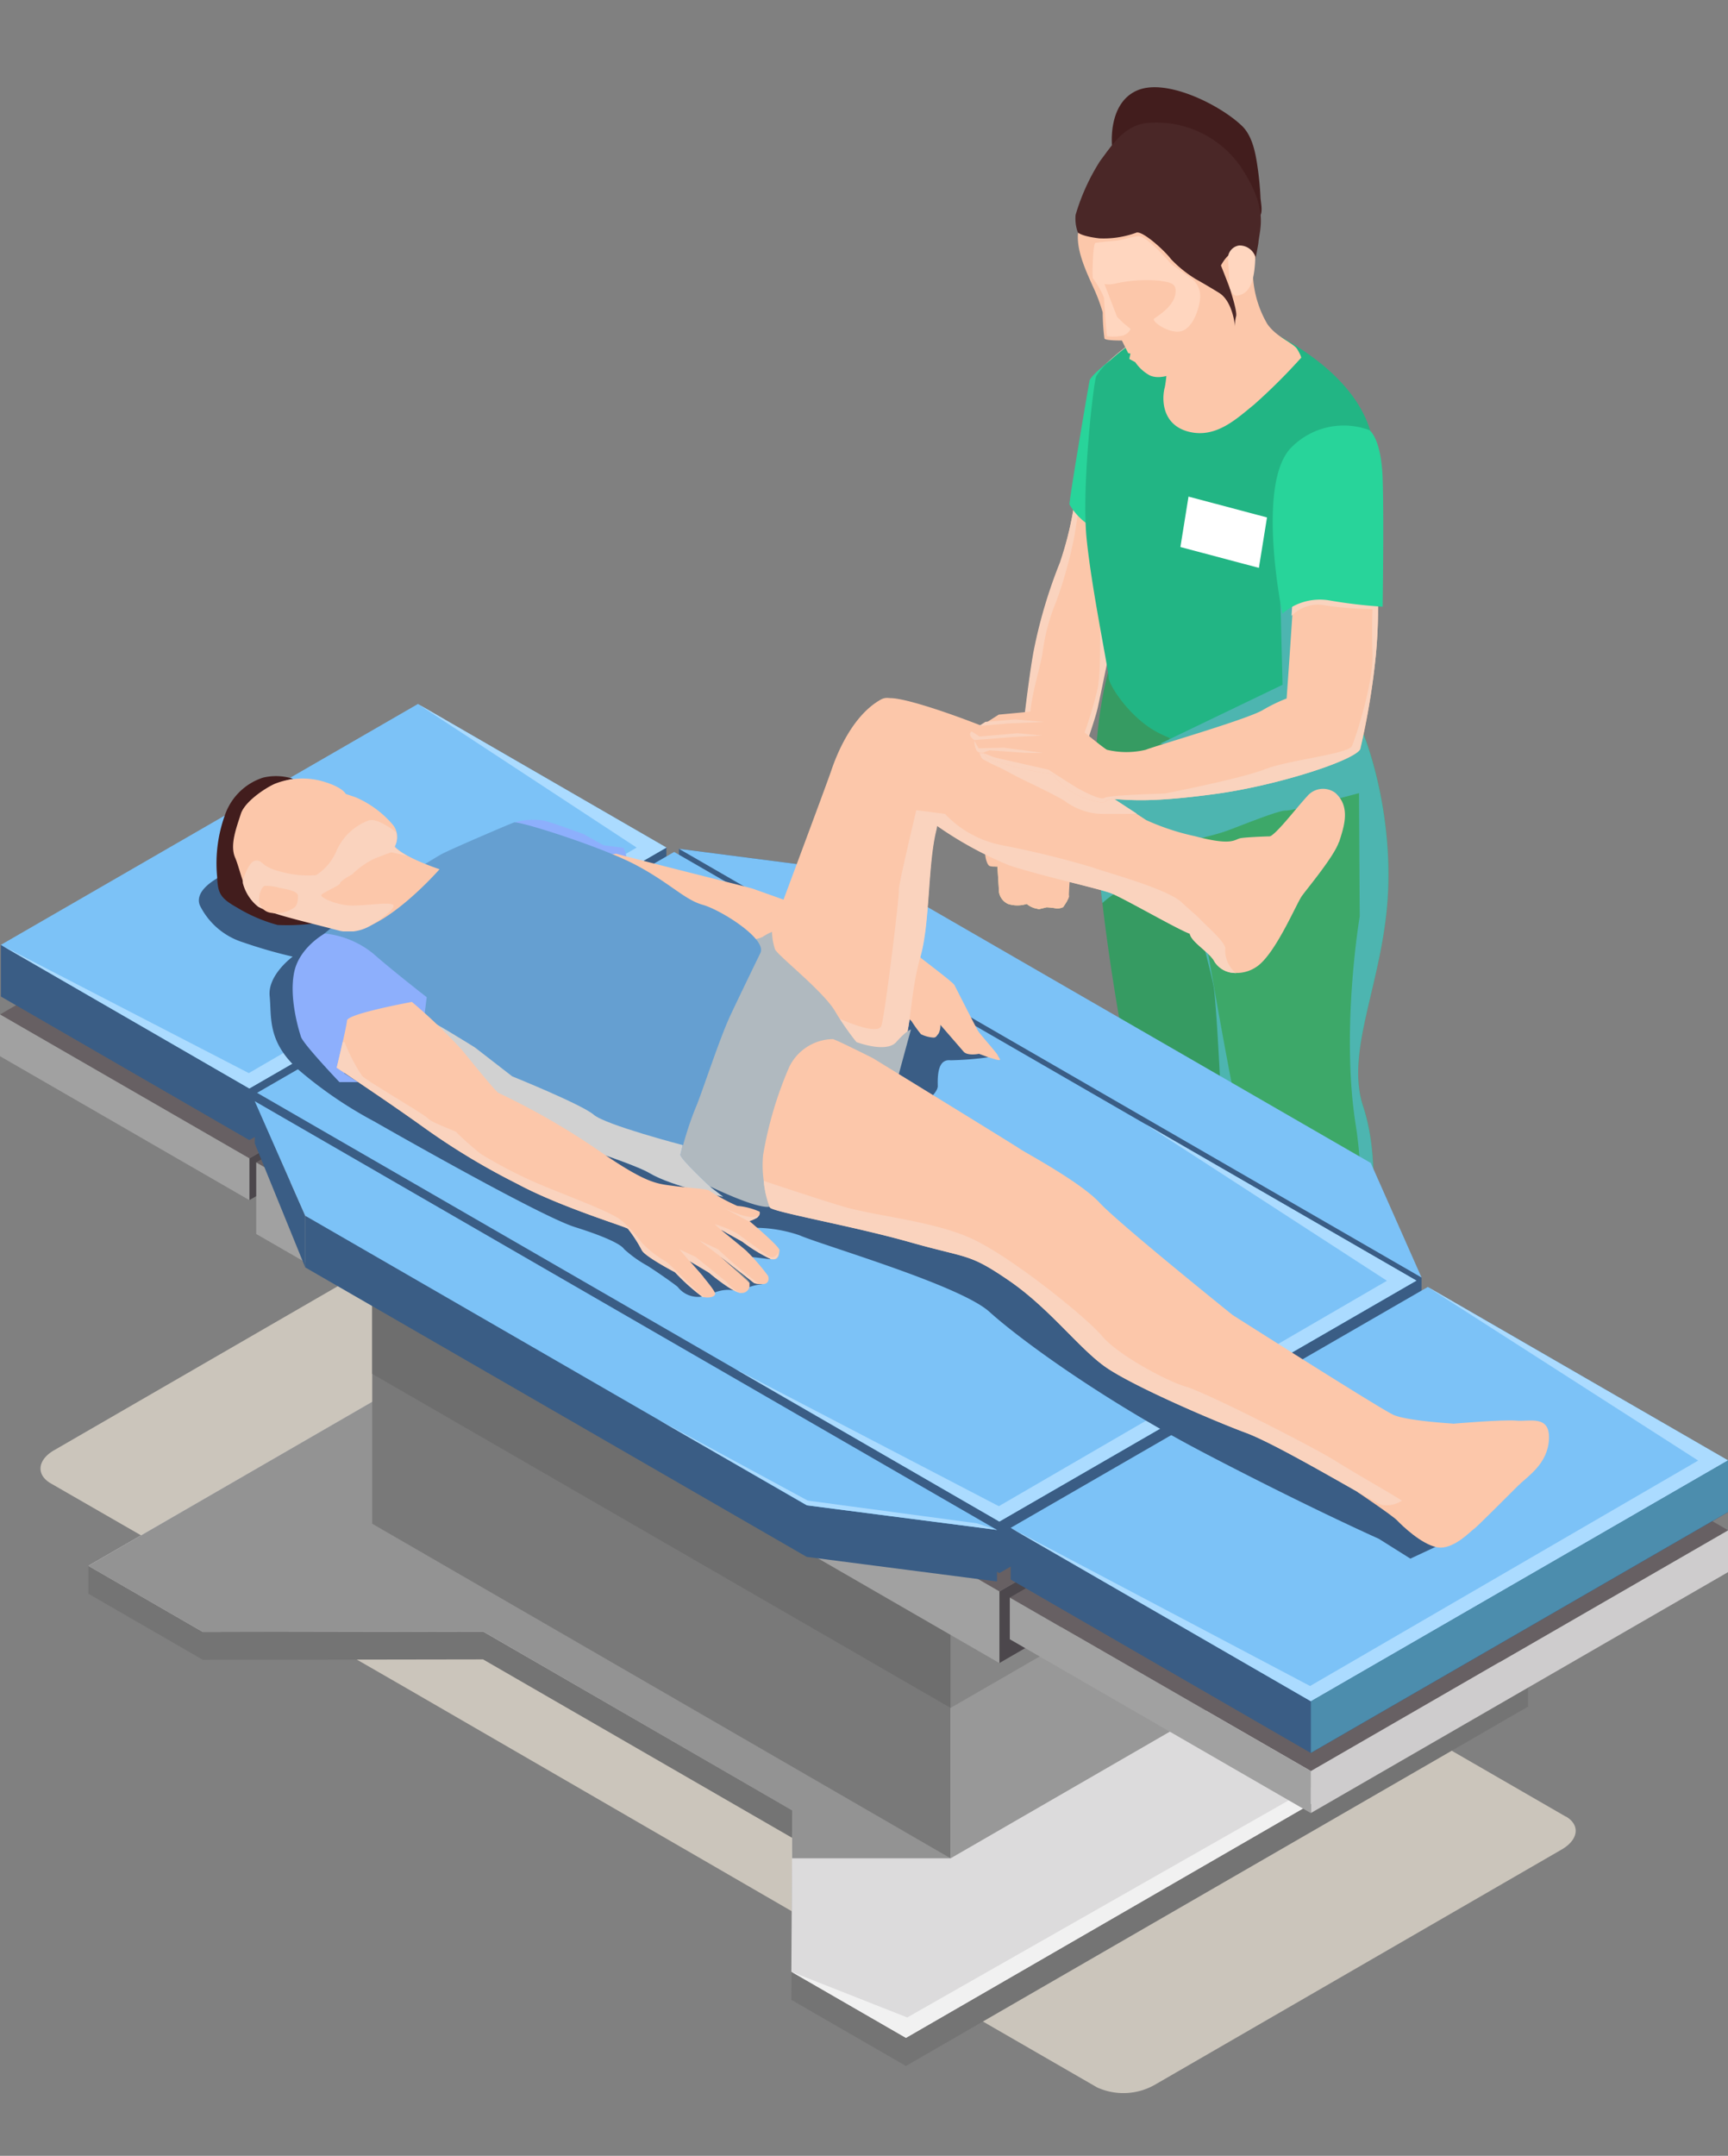 <?xml version="1.0" encoding="UTF-8"?> <svg xmlns="http://www.w3.org/2000/svg" xmlns:xlink="http://www.w3.org/1999/xlink" id="Raggruppa_5802" data-name="Raggruppa 5802" viewBox="0 0 198.14 247.1"><rect x="0" y="0" width="198.14" height="247.1" fill="#808080" stroke="none"/><defs><style>.cls-1{fill:none;}.cls-2{clip-path:url(#clip-path);}.cls-3{fill:#524b45;}.cls-4{fill:#369b62;}.cls-5{clip-path:url(#clip-path-3);}.cls-6{fill:#4db5b0;}.cls-7{fill:#3da869;}.cls-8{clip-path:url(#clip-path-4);}.cls-9{clip-path:url(#clip-path-5);}.cls-10{fill:#fad3be;}.cls-11{fill:#ffe8a2;}.cls-12{fill:#fcc7aa;}.cls-13{clip-path:url(#clip-path-6);}.cls-14{fill:#28d49a;}.cls-15{fill:#22b584;}.cls-16{fill:#fff;}.cls-17{fill:#421d1d;}.cls-18{fill:#4a2727;}.cls-19{fill:#ffd6bf;}.cls-20{clip-path:url(#clip-path-7);}.cls-21{fill:#3a5d85;}.cls-22{fill:#7cc2f7;}.cls-23{fill:#cbc5bb;}.cls-24{fill:#747474;}.cls-25{fill:#dcdbdc;}.cls-26{fill:#939393;}.cls-27{fill:#f1f1f1;}.cls-28{fill:#989898;}.cls-29{fill:#676063;}.cls-30{fill:#797979;}.cls-31{fill:#868686;}.cls-32{fill:#6e6e6e;}.cls-33{fill:#4c474c;}.cls-34{fill:#a1a1a1;}.cls-35{fill:#cecccd;}.cls-36{fill:#abdbff;}.cls-37{fill:#4c8dad;}.cls-38{fill:#8daffc;}.cls-39{clip-path:url(#clip-path-8);}.cls-40{clip-path:url(#clip-path-9);}.cls-41{fill:#b0b9bf;}.cls-42{fill:#659fd1;}.cls-43{clip-path:url(#clip-path-10);}.cls-44{fill:#d1d1d1;}.cls-45{clip-path:url(#clip-path-11);}.cls-46{clip-path:url(#clip-path-12);}.cls-47{clip-path:url(#clip-path-13);}.cls-48{clip-path:url(#clip-path-14);}.cls-49{clip-path:url(#clip-path-15);}.cls-50{clip-path:url(#clip-path-16);}.cls-51{clip-path:url(#clip-path-17);}.cls-52{clip-path:url(#clip-path-18);}.cls-53{clip-path:url(#clip-path-19);}.cls-54{clip-path:url(#clip-path-20);}.cls-55{clip-path:url(#clip-path-21);}</style><clipPath id="clip-path"><rect class="cls-1" y="10" width="198.14" height="229.92"></rect></clipPath><clipPath id="clip-path-3"><rect class="cls-1" x="135.38" y="95.14" width="11.68" height="54.51"></rect></clipPath><clipPath id="clip-path-4"><rect class="cls-1" x="125.49" y="80.86" width="33.7" height="77.59"></rect></clipPath><clipPath id="clip-path-5"><rect class="cls-1" x="126.87" y="37.11" width="14.37" height="8.4"></rect></clipPath><clipPath id="clip-path-6"><rect class="cls-1" x="115.56" y="56.5" width="12.63" height="39.96"></rect></clipPath><clipPath id="clip-path-7"><rect class="cls-1" x="133" y="65.5" width="19.79" height="20.2"></rect></clipPath><clipPath id="clip-path-8"><rect class="cls-1" x="112.21" y="84.83" width="18.15" height="8.46"></rect></clipPath><clipPath id="clip-path-9"><rect class="cls-1" x="95.23" y="92.85" width="46.5" height="28.68"></rect></clipPath><clipPath id="clip-path-10"><rect class="cls-1" x="47.19" y="116.23" width="35.73" height="20.94"></rect></clipPath><clipPath id="clip-path-11"><rect class="cls-1" x="87.52" y="135.29" width="73.23" height="37.25"></rect></clipPath><clipPath id="clip-path-12"><rect class="cls-1" x="27.84" y="93.94" width="18.89" height="12.82"></rect></clipPath><clipPath id="clip-path-13"><rect class="cls-1" x="38.52" y="119.43" width="42.23" height="29.26"></rect></clipPath><clipPath id="clip-path-14"><rect class="cls-1" x="77.91" y="143.17" width="7.22" height="5.03"></rect></clipPath><clipPath id="clip-path-15"><rect class="cls-1" x="82.95" y="138.46" width="4" height="1.51"></rect></clipPath><clipPath id="clip-path-16"><rect class="cls-1" x="80.13" y="142.09" width="6.89" height="5.05"></rect></clipPath><clipPath id="clip-path-17"><rect class="cls-1" x="81.88" y="140.3" width="7.42" height="4.05"></rect></clipPath><clipPath id="clip-path-18"><rect class="cls-1" x="112.26" y="82.46" width="7.53" height="0.76"></rect></clipPath><clipPath id="clip-path-19"><rect class="cls-1" x="111.23" y="83.86" width="8.28" height="0.98"></rect></clipPath><clipPath id="clip-path-20"><rect class="cls-1" x="111.72" y="84.86" width="8.21" height="1.44"></rect></clipPath><clipPath id="clip-path-21"><rect class="cls-1" x="112.73" y="61.1" width="45.29" height="30.86"></rect></clipPath></defs><title>vector-dentist-alatha</title><g class="cls-2"><g class="cls-2"><path id="Tracciato_106" data-name="Tracciato 106" class="cls-3" d="M138.77,146.7l.16,4.05s.57,2.32-.14,3.3-.89,1.35-3.07,1.49a14.36,14.36,0,0,0-5.42,1.37c-.66.49-2.13,2.76-4.71,3.5s-3.52,1.43-5.52.8-1.36-3.64-1.36-3.64.43-2.5,2-3.33,6.14-2.35,7-3.12a21.21,21.21,0,0,0,2.1-2,5.14,5.14,0,0,0,1-1.75Z"></path><path id="Tracciato_107" data-name="Tracciato 107" class="cls-4" d="M139.37,148.25s-.35,1.06-2.38,1.4a6.85,6.85,0,0,1-1.43.12,9.25,9.25,0,0,1-5.43-1.79s.07-1.53.1-3.26-1.18-8.93-.41-11.85-.2-9.75-.41-10.47c-.14-.51-1.91-9.45-3-18.86-.43-3.54-.75-7.16-.86-10.41,0-.5,0-1,0-1.45-.17-10.91,2.06-16.33,2.06-16.33l13.31,6.32.66.31.65,1.13c1.2,2.15,3.88,7,5.19,9.8h0a10.36,10.36,0,0,1,.73,1.87c.26,1.06-.32,6.39-1,11.84-.77,5.89-1.7,11.94-2,13.1-.3,1.32-1.4,6.89-2.32,11.7-.66,3.49-1.21,6.59-1.27,7.38-.15,1.88-2.14,9.45-2.14,9.45"></path><g id="Raggruppa_3982" data-name="Raggruppa 3982"><g id="Raggruppa_3981" data-name="Raggruppa 3981"><g class="cls-5"><g id="Raggruppa_3980" data-name="Raggruppa 3980"><path id="Tracciato_108" data-name="Tracciato 108" class="cls-6" d="M139.37,148.25s-.36,1.06-2.38,1.4a49.44,49.44,0,0,1,2.17-7.34c.48-1.29.92-8.49,1-10.72s-.65-16.46-1-18.51-3.76-14.56-3.76-14.56c1.78-4.37,7.86-3.57,8-2.66.09.53,2,6,3.66,10.76-.77,5.89-1.7,11.93-2,13.1-.51,2.26-3.43,17.19-3.59,19.08s-2.14,9.45-2.14,9.45"></path></g></g></g></g><path id="Tracciato_109" data-name="Tracciato 109" class="cls-3" d="M146.93,156.39s-1.8,4.52-1.88,4.87-4,6.39-4.6,7.43-1.09,2-.28,3.23,5.58,2.17,7.8,1.21,3.26-1.72,3.73-4.3a27.16,27.16,0,0,1,1.4-4.66c.09-.39.91-2.21,1.24-3.68s.31-5.59-.31-5.68-7.1,1.58-7.1,1.58"></path><path id="Tracciato_110" data-name="Tracciato 110" class="cls-7" d="M154.1,158.15s-.34.13-.87.3a10.9,10.9,0,0,1-3.16.53,9,9,0,0,1-3.92-1.53s.13-4.26,0-5.08-2.06-17.11-3.32-20.94-5.95-31.54-5.89-31.8a3.87,3.87,0,0,0-.51-.91,16.53,16.53,0,0,1-2.3-4.48,31.75,31.75,0,0,1-.21-6.61c.07-2.67.25-5,.25-5s3-.48,6.73-.91c1.92-.24,4-.46,6-.61,4.1-.32,7.75-.33,8.3.54,1.35,2.14,4.48,10.88,3.94,20.87s-4.95,17.85-2.84,24.26.71,13.75,1,15.36-3.18,16.06-3.18,16.06"></path><g id="Raggruppa_3985" data-name="Raggruppa 3985"><g id="Raggruppa_3984" data-name="Raggruppa 3984"><g class="cls-8"><g id="Raggruppa_3983" data-name="Raggruppa 3983"><path id="Tracciato_111" data-name="Tracciato 111" class="cls-6" d="M154.1,158.15s-.34.13-.87.3c0,0-.18-5.16.79-7.86a50,50,0,0,0,1.37-22.06c-1.62-10.83.52-23.48.52-23.48l-.08-14.14s-7.59,2.06-8.45,2h0c-.89,0-5.42,1.86-6.74,2.33s-3.68,1-3.68,1l-.77,3.41s-6.6,2-7.24,2.08a13.25,13.25,0,0,0-2.55,1.78c-.42-3.54-.74-7.16-.85-10.41,0-.5,0-1,0-1.45l1.85-.43L131.71,89s.82-.53,2.17-1.33c2-1.19,5-2.95,8.29-4.53,1.56-.75,3.16-1.46,4.73-2,4.1-.32,7.75-.33,8.29.54,1.36,2.15,4.49,10.88,3.95,20.87s-4.95,17.85-2.84,24.26.71,13.75,1,15.36-3.19,16.06-3.19,16.06"></path></g></g></g></g><g id="Raggruppa_3988" data-name="Raggruppa 3988"><g id="Raggruppa_3987" data-name="Raggruppa 3987"><g class="cls-9"><g id="Raggruppa_3986" data-name="Raggruppa 3986"><path id="Tracciato_112" data-name="Tracciato 112" class="cls-10" d="M141.24,37.47a28.11,28.11,0,0,1-3.18,5,18.31,18.31,0,0,1-4.19,3c-.25.07-1.38-.72-3.73-1.25s-2.11-.89-3.27-2.57a25,25,0,0,1,3.42-2.74c3.12-2.12.92-.8,3.64-1.55a8.16,8.16,0,0,1,5,.22s1-.12,2.35-.14"></path></g></g></g></g><path id="Tracciato_113" data-name="Tracciato 113" class="cls-11" d="M122.38,103.23c-.2.36-.48.75-.48.75a1.58,1.58,0,0,1-.8.14A7.89,7.89,0,0,0,120,104l-.86.21-.48-.11a2.52,2.52,0,0,1-.93-.49,3.55,3.55,0,0,1-2.14,0,1.81,1.81,0,0,1-1.06-1.74l-.16-2.55a.9.9,0,0,1-.28,0,2,2,0,0,0,.57-1.11,10.59,10.59,0,0,0,.22-1.68s.56,1,.39,1.58a11.76,11.76,0,0,0-.31,1.43s.38,2.11.36,2.2.31,1.26.6,1.33l1.22.28.47-.2-.37-.67a2,2,0,0,0-.25-.32l-.17-1.54,1,1.54a11.79,11.79,0,0,1,.59,1.11,1.81,1.81,0,0,0,1,.2,1.16,1.16,0,0,0,.39-.22l-.86-1.42.24-.54a13.66,13.66,0,0,0,1.13,1.71l.5.11.5-.22s-.49-.78-.57-.86-.64-.76-.64-.76l.84,0,.58,1.28s-.21.57.57.61a.77.77,0,0,0,.26,0"></path><path id="Tracciato_114" data-name="Tracciato 114" class="cls-12" d="M122.6,102.68a1.39,1.39,0,0,1-.22.55c-.2.36-.48.75-.48.75a1.48,1.48,0,0,1-.8.14A7.89,7.89,0,0,0,120,104l-.86.21-.49-.11a2.56,2.56,0,0,1-.92-.49,3.48,3.48,0,0,1-2.14,0,1.81,1.81,0,0,1-1.06-1.74l-.16-2.54-.29,0h0a1.94,1.94,0,0,1-.59-.06c-.4-.14-.67-1.61-.46-1.89A12.28,12.28,0,0,0,113.6,95c0-.19,1.63-.55,1.83-.72a.75.75,0,0,0,.13-.25,44.88,44.88,0,0,0,1-4.58c.44-2.46,1.23-10.57,2-14.76a56.89,56.89,0,0,1,3-10.14,40.78,40.78,0,0,0,1.72-7.56s0-.07,0-.11l.5-.28.09-.06c1.44-.79,5.24-2.75,7-2.27,2.24.61-1.71,10.42-1.71,10.42l-1,5c-.93,4.56-2.2,10.71-2.38,11.51-.3,1.29-1.48,4.67-2.23,6.79s-2,7-1.74,7.9c0,.15.09.37.16.6v0l.07.28c.27,1.1.59,2.58.64,2.9s-.14,2.8-.11,3"></path><g id="Raggruppa_3991" data-name="Raggruppa 3991"><g id="Raggruppa_3990" data-name="Raggruppa 3990"><g class="cls-13"><g id="Raggruppa_3989" data-name="Raggruppa 3989"><path id="Tracciato_115" data-name="Tracciato 115" class="cls-10" d="M116.52,89.39c.44-2.45,1.23-10.56,2-14.76a56.68,56.68,0,0,1,3-10.12A40.78,40.78,0,0,0,123.31,57c.25-.18.43-.33.52-.4l.09,0s-.59,4.31-.84,5.43a49.74,49.74,0,0,1-2,7,22.76,22.76,0,0,0-1.55,5.89c-.35,2.11-1.65,5.65-1.44,8.75S124,84.94,124,84.94a46.24,46.24,0,0,0,1.88-6.1c.41-2.18.17-7.58.37-9.89.09-1.12,1-.62,2,.7-.93,4.56-2.2,10.71-2.39,11.52-.29,1.29-1.48,4.67-2.22,6.79s-2,7-1.75,7.89c0,.16.09.37.16.61a9.58,9.58,0,0,0-2.56-2.14,9.74,9.74,0,0,0-3.87-.34,44.88,44.88,0,0,0,1-4.58"></path></g></g></g></g><path id="Tracciato_116" data-name="Tracciato 116" class="cls-14" d="M127.26,41.33s-2.19,1.72-2.32,2.29-2.37,13.78-2.31,14.2a7.26,7.26,0,0,0,3.4,3c1.53.49,1.65-19.21,1.23-19.45"></path><path id="Tracciato_117" data-name="Tracciato 117" class="cls-15" d="M154,82.06c-.36.84-4.07,3.22-9.21,3.63s-8.86-.06-12.07-1.75-5.62-5.48-5.61-6.32-1.9-9.86-2.51-15.83.81-18.2,1.11-18.69a7.5,7.5,0,0,1,1.17-1.41A23.74,23.74,0,0,1,130.29,39c3.12-2.13.91-.8,3.63-1.56a8.24,8.24,0,0,1,5,.22s1-.12,2.35-.14a11.32,11.32,0,0,1,5.05.78c2.16,1.22,8.93,4.88,10.81,11.09s1.07,9.78.47,11.83-3.2,20.07-3.57,20.89"></path><path id="Tracciato_118" data-name="Tracciato 118" class="cls-16" d="M144.35,65.09l-9-2.39.93-5.78,9,2.39Z"></path><path id="Tracciato_119" data-name="Tracciato 119" class="cls-12" d="M149.2,41a67.23,67.23,0,0,1-5.42,5.39c-1.95,1.57-4.34,3.9-7.49,3.09s-3.08-3.89-2.72-5.13a13.53,13.53,0,0,0,.1-4.26c-.08-.66,4.44-8.94,6-9.82s3.91-.17,4,1.36a12.17,12.17,0,0,0,1.63,5.48c1.06,1.56,3,2.18,3.45,2.92s.46,1,.46,1"></path><path id="Tracciato_120" data-name="Tracciato 120" class="cls-12" d="M125.36,22.46a10.78,10.78,0,0,0-1.76,4.39c-.14,2,1,4.37,1.7,5.95a20.59,20.59,0,0,1,1.14,3,23.91,23.91,0,0,0,.2,3c.14.26,2,.23,2,.23l.72,1.44.26.06-.13.61.69.38a4.72,4.72,0,0,0,1.7,1.53c1,.4,2.17.12,4.36-.93a14.25,14.25,0,0,0,5.44-5.66c.43-1.31-.72-4.12-.28-6s.14-5.67-1.45-7.31-12.41-2.21-14.61-.75"></path><path id="Tracciato_121" data-name="Tracciato 121" class="cls-17" d="M127.51,16.7s-.52-4.83,2.85-6.32,9.63,1.7,12.07,4.07c1.27,1.24,1.59,3.41,1.82,5.08.14,1,.23,2,.28,3,0,.64.48,2.33-.43,2.41a1.62,1.62,0,0,1-1-.39,6.27,6.27,0,0,0-.89-.55,8.23,8.23,0,0,1-2.2-1c-.63-.59-.72-1.53-1.08-2.31-.45-1-1.33-1.71-1.84-2.67-.3-.58-.53-1.29-1.13-1.55a2,2,0,0,0-.74-.11,13.12,13.12,0,0,0-2.17.06,13.44,13.44,0,0,0-1.63.64,4.13,4.13,0,0,1-3.87-.4"></path><path id="Tracciato_122" data-name="Tracciato 122" class="cls-18" d="M137,31.92a13.89,13.89,0,0,1-2.73-2.22c-.67-.91-3.14-3.18-3.93-3.05a10.84,10.84,0,0,1-4.28.67c-2.09-.24-2.47-.68-2.47-.68a4.66,4.66,0,0,1-.26-2,24,24,0,0,1,2.82-6.2c1.3-1.71,2.68-4,5.27-4.33a11.75,11.75,0,0,1,11,5.23c3.08,4.75,2,6.88,1.87,8.54a32.61,32.61,0,0,1-.91,4c-.14.93-.93-3.17-1.81-3S140,30.43,140,30.43s1,2.51,1.09,2.85.81,2.5.64,3a3.64,3.64,0,0,0-.11,1.18s-.23-2.9-1.83-3.89S137,31.93,137,31.93"></path><path id="Tracciato_123" data-name="Tracciato 123" class="cls-19" d="M141.89,33.88a1.83,1.83,0,0,0,1.37-.94c.64-.95.66-3.19.69-3.49a1.9,1.9,0,0,0-1.88-1.31,1.5,1.5,0,0,0-1.25,1.72.17.17,0,0,0,0,.07c.08.78.17,3,.2,3.09s.38,1,.86.86"></path><path id="Tracciato_124" data-name="Tracciato 124" class="cls-19" d="M127.68,27.62s-1.79.14-2.08.23-.38,3.81-.29,4.07a2.87,2.87,0,0,0,2.58.58,16.65,16.65,0,0,1,5-.33c1.28.2,2.12.24,1.87,1.61s-2,2.44-2.41,2.73,1.72,1.79,3.07,1.46,2.08-2.58,2.18-3.7a2.54,2.54,0,0,0-.71-2.11c-.3-.28-2.4-1.73-2.6-1.92s-2.77-3.22-3.75-3.16-1.68.44-2.83.54"></path><path id="Tracciato_125" data-name="Tracciato 125" class="cls-19" d="M126,31.05l-.58,1a9.85,9.85,0,0,1,1.18,2.1c0,.46.28,4.37.35,4.39a5.66,5.66,0,0,0,1.79-.07,1.45,1.45,0,0,0,.9-.76l-.84-.69-.71-.7-1.72-4.47Z"></path><g id="Raggruppa_3994" data-name="Raggruppa 3994"><g id="Raggruppa_3993" data-name="Raggruppa 3993"><g class="cls-20"><g id="Raggruppa_3992" data-name="Raggruppa 3992"><path id="Tracciato_126" data-name="Tracciato 126" class="cls-6" d="M146.83,69.16l.23,9.33L133,85.26l11.78.44s6.54-3.15,6.83-4a44,44,0,0,0,1.16-7.13c-.14-.57-.22-9.07-.22-9.07s-4.69-.38-5.72,3.65"></path></g></g></g></g><path id="Tracciato_127" data-name="Tracciato 127" class="cls-21" d="M99.67,100.11,77.85,97.29v5.92L163,152.35v-5.92Z"></path><path id="Tracciato_128" data-name="Tracciato 128" class="cls-22" d="M99.67,100.11,77.85,97.29,163,146.43l-5.82-13.13Z"></path><path id="Tracciato_129" data-name="Tracciato 129" class="cls-23" d="M179.56,208.23l-23.42-13.52-65.72-38v.05L59.53,138.93a7.31,7.31,0,0,0-6.57.27l-46.71,27C4.31,167.29,4.1,169,5.78,170L41,190.27h0l5.61,3.23L80.48,213.1,90,218.61l4.37,2.52h0l8,4.61,23.43,13.52a7.29,7.29,0,0,0,6.56-.27l46.71-27c1.94-1.12,2.15-2.82.47-3.79"></path><path id="Tracciato_130" data-name="Tracciato 130" class="cls-24" d="M55.39,190.2l35.45,20.46-.1,18.56,13.14,7.58,71.34-41.19V192.4L130,188.08,94.5,167.62l.1-18.56L10.13,179.47v3.2l13.13,7.58Z"></path><path id="Tracciato_131" data-name="Tracciato 131" class="cls-25" d="M55.39,187l35.45,20.47L90.74,226l13.14,7.58,71.34-41.19-13.13-7.58-32.14.06L94.5,164.41l.1-18.55-13.13-7.58L10.13,179.47l13.13,7.58Z"></path><path id="Tracciato_132" data-name="Tracciato 132" class="cls-26" d="M109,213H90.83v-5.49L55.39,187l-32.13.06-13.14-7.58L45,159.33Z"></path><path id="Tracciato_133" data-name="Tracciato 133" class="cls-27" d="M172.12,190.62l.46,1.62-68.55,39L90.74,226l13.14,7.58,71.34-41.2Z"></path><path id="Tracciato_134" data-name="Tracciato 134" class="cls-28" d="M109,213l37.23-21.5V149.21L109,170.71Z"></path><path id="Tracciato_135" data-name="Tracciato 135" class="cls-29" d="M110.45,169.28l37.23-21.49L81.34,109.5,44.1,131Z"></path><path id="Tracciato_136" data-name="Tracciato 136" class="cls-30" d="M42.68,132.42v42.23L109,213V170.71Z"></path><path id="Tracciato_137" data-name="Tracciato 137" class="cls-31" d="M109,195.76l37.23-21.5v-32.8L109,153.52Z"></path><path id="Tracciato_138" data-name="Tracciato 138" class="cls-32" d="M42.68,115.23v42.24L109,195.76V153.52Z"></path><path id="Tracciato_139" data-name="Tracciato 139" class="cls-33" d="M28.59,137.56l47.82-27.62v-4.78L28.59,132.77Z"></path><path id="Tracciato_140" data-name="Tracciato 140" class="cls-29" d="M28.59,132.77l47.82-27.61L47.82,88.66,0,116.28Z"></path><path id="Tracciato_141" data-name="Tracciato 141" class="cls-34" d="M0,116.28v4.78l28.59,16.5v-4.79Z"></path><path id="Tracciato_142" data-name="Tracciato 142" class="cls-21" d="M28.59,130.68l47.82-27.62V97.15L.1,108.31v5.91Z"></path><path id="Tracciato_143" data-name="Tracciato 143" class="cls-22" d="M28.59,124.76,76.41,97.15,47.92,80.69.1,108.3Z"></path><path id="Tracciato_144" data-name="Tracciato 144" class="cls-33" d="M114.59,190.62,162.41,163v-8.2l-47.82,27.61Z"></path><path id="Tracciato_145" data-name="Tracciato 145" class="cls-29" d="M114.59,182.41l47.82-27.61L77.2,105.62,29.38,133.23Z"></path><path id="Tracciato_146" data-name="Tracciato 146" class="cls-34" d="M29.38,133.23v8.21l85.21,49.18v-8.21Z"></path><path id="Tracciato_147" data-name="Tracciato 147" class="cls-21" d="M114.59,180.31l47.82-27.61v-5.91L29.48,125.26v5.91Z"></path><path id="Tracciato_148" data-name="Tracciato 148" class="cls-22" d="M114.59,174.4l47.82-27.61L77.3,97.65,29.48,125.26Z"></path><path id="Tracciato_149" data-name="Tracciato 149" class="cls-35" d="M150.31,207.81l47.83-27.61v-4.78L150.31,203Z"></path><path id="Tracciato_150" data-name="Tracciato 150" class="cls-29" d="M150.31,203l47.83-27.61L163.62,155.5l-47.83,27.61Z"></path><path id="Tracciato_151" data-name="Tracciato 151" class="cls-34" d="M115.79,183.11v4.78l34.52,19.93V203Z"></path><path id="Tracciato_152" data-name="Tracciato 152" class="cls-21" d="M150.31,200.93l47.83-27.61v-5.91l-82.25,7.73v5.91Z"></path><path id="Tracciato_153" data-name="Tracciato 153" class="cls-22" d="M150.31,195l47.83-27.61-34.42-19.88-47.83,27.61Z"></path><path id="Tracciato_154" data-name="Tracciato 154" class="cls-36" d="M163.72,147.53l31,19.88-44.5,25.84L115.9,175.14,150.32,195l47.82-27.61Z"></path><path id="Tracciato_155" data-name="Tracciato 155" class="cls-36" d="M131.26,128.8l27.77,18-44.5,25.84L84.29,156.9l30.3,17.5,47.82-27.62Z"></path><path id="Tracciato_156" data-name="Tracciato 156" class="cls-21" d="M92.5,178.45l21.82,2.82v-5.91L35,139.35v5.92Z"></path><path id="Tracciato_157" data-name="Tracciato 157" class="cls-21" d="M29.21,126.22v4.84L35,145.27v-5.92Z"></path><path id="Tracciato_158" data-name="Tracciato 158" class="cls-22" d="M92.5,172.54l21.82,2.82L29.21,126.22,35,139.35Z"></path><path id="Tracciato_159" data-name="Tracciato 159" class="cls-36" d="M112,174.6,92.62,172l-17.07-9.24,17,9.78,21.82,2.82Z"></path><path id="Tracciato_160" data-name="Tracciato 160" class="cls-36" d="M47.92,80.69,73,97.15,28.53,123,.1,108.31l28.49,16.45L76.41,97.15Z"></path><path id="Tracciato_161" data-name="Tracciato 161" class="cls-37" d="M150.31,195v5.91l47.83-27.61v-5.91Z"></path><path id="Tracciato_162" data-name="Tracciato 162" class="cls-21" d="M25.65,100.28s-3.5,1.53-2.74,3.48A8.27,8.27,0,0,0,27.84,108a56.62,56.62,0,0,0,5.72,1.65s-2.88,2.09-2.64,4.52-.3,5.14,3.23,8.38a48,48,0,0,0,8.78,6s18.83,10.79,23,12.1,5.4,2.14,5.63,2.52a14,14,0,0,0,2.67,1.91c1.07.67,3.27,2.21,3.5,2.45a2.92,2.92,0,0,0,2.71,1.09c1.48-.33,2.59-1.29,4.65-.42.35-.85,2.3-1,2.3-1L85.59,144l2.79.34-3.24-3.55a15.87,15.87,0,0,1,6.54.8c2.63,1.15,18.39,5.71,21.77,8.77s12.8,10,24.81,16.27,19.83,9.74,19.83,9.74l3.63,2.28,7.23-3.37-27.73-19.19L99.77,130.78s7.81-4.58,7.76-6.31.19-3.09,1.49-2.94a36.43,36.43,0,0,0,5.42-.52l-8-5.46Z"></path><path id="Tracciato_163" data-name="Tracciato 163" class="cls-38" d="M58,95.44l1-1.18a8,8,0,0,1,3.4-.2c1.53.44,3,1,4.51,1.54l2.28,1.28,2.31.3a3.78,3.78,0,0,1,.33,2.27c-.32.87-3,.93-3,.93Z"></path><path id="Tracciato_164" data-name="Tracciato 164" class="cls-12" d="M70.66,97.86s2.08.55,6.69,1.72,8.85,2.21,9.12,2.33,17.08,6,17.44,6.49,5.3,4.07,5.53,4.51,2.45,4.82,2.7,5.24,2.25,2.63,2.3,2.86.62.68-.28.42l-.9-.27-1-.37s-1.32.27-1.77-.25l-2.66-3.07a2,2,0,0,1-.21,1c-.24.28-.29.5-.68.45a3.74,3.74,0,0,1-1.34-.38,15.82,15.82,0,0,1-1.08-1.5,15.68,15.68,0,0,0-1.5-1.22s-11.77-6.39-12.27-6.38-8.6-1.69-10.65-2-22.33-7.86-9.46-9.58"></path><path id="Tracciato_165" data-name="Tracciato 165" class="cls-17" d="M30.61,99.89l.44.72-.15,1.2s-.66.14-.73.38.26,1.65,1,1.89a8.51,8.51,0,0,0,2,.26l1.21.53c.16.06,1.45,1,1.45,1a24.41,24.41,0,0,1-4,.15A18,18,0,0,1,27.14,104c-1.87-1.05-2.17-1.63-2.24-3.49a16.27,16.27,0,0,1,1-7.38,6.86,6.86,0,0,1,4.27-4,6.42,6.42,0,0,1,3.45.14,6.85,6.85,0,0,0-3.74,2c-1.48,1.67-2.13,2.54-2.24,3.1s-1.05,1.89-.44,2.16A6.38,6.38,0,0,1,29.49,98c.38.59,1.12,1.92,1.12,1.92"></path><path id="Tracciato_166" data-name="Tracciato 166" class="cls-12" d="M105.53,109.74c-1.14,3.9-1.09,8.68-2,10.13s-5.29,2.18-7.76,1.2a5.5,5.5,0,0,1-.55-.23c-2.86-1.25-9.2-4.66-8.74-6.08s-.29-4.61,2-8c0,0,6.3-16.84,6.83-18.42s2.29-6.25,5.68-8.15a1.4,1.4,0,0,1,.8-.19c2.71.22,5.53,8.42,5.7,13.1a7.54,7.54,0,0,1-.06,1.5,2.11,2.11,0,0,1-.09.49c-1,4-.7,10.69-1.84,14.59"></path><path id="Tracciato_167" data-name="Tracciato 167" class="cls-12" d="M146,95.82a9.91,9.91,0,0,1-1.33,1.26,16.52,16.52,0,0,0-3.81,5.31,10.55,10.55,0,0,1-2.53,3.53,4.31,4.31,0,0,1-1.6,1.17.59.59,0,0,1-.26-.07c-1.43-.52-7.64-4.11-9.06-4.65s-8.06-2-11.7-3.21a42.41,42.41,0,0,1-8.22-4.51c-.76-.5-1.24-.84-1.24-.84-.39-.33-.76-.66-1.1-1-8.05-7.36-5.07-12.3-3.36-12.77l.06,0c2-.35,13.84,4.08,17.36,6.17S131.43,94,131.43,94A27.21,27.21,0,0,0,137,95.84c4.37,1.16,4.53.36,5.26.23.5-.09,2-.16,3-.2l.18,0,.53,0"></path><g id="Raggruppa_3997" data-name="Raggruppa 3997"><g id="Raggruppa_3996" data-name="Raggruppa 3996"><g class="cls-39"><g id="Raggruppa_3995" data-name="Raggruppa 3995"><path id="Tracciato_168" data-name="Tracciato 168" class="cls-10" d="M112.22,85.73s.07,1,.51,1.31a20.46,20.46,0,0,0,1.94.95s1.88,1,2.48,1.3,4.49,2.13,5.15,2.67a7.59,7.59,0,0,0,3.56,1.31c1.25.06,4.5,0,4.5,0l-4.59-3L114.1,84.83Z"></path></g></g></g></g><path id="Tracciato_169" data-name="Tracciato 169" class="cls-12" d="M153.54,96.46c-.48,1.6-3.61,5.33-4.26,6.24s-3.08,6.76-5.24,8.14a4,4,0,0,1-2.31.68,2.8,2.8,0,0,1-2.47-1.29c-.52-1.06-2.64-2.21-2.83-3.2h0a6.3,6.3,0,0,1,.82-2c1.62-3.11,5-8.49,5-8.49s2.16-.53,3-.61l.17,0c.71,0,3-3.07,4.5-4.7a2.36,2.36,0,0,1,3.18-.36c1.89,1.67.92,4.08.44,5.68"></path><g id="Raggruppa_4000" data-name="Raggruppa 4000"><g id="Raggruppa_3999" data-name="Raggruppa 3999"><g class="cls-40"><g id="Raggruppa_3998" data-name="Raggruppa 3998"><path id="Tracciato_170" data-name="Tracciato 170" class="cls-10" d="M141.73,111.52a2.83,2.83,0,0,1-2.47-1.29c-.52-1.06-2.64-2.21-2.83-3.2h0c-1.43-.51-7.64-4.11-9.06-4.65s-8.06-2-11.7-3.21a42.93,42.93,0,0,1-8.22-4.5,2.78,2.78,0,0,1-.08.49c-1,4-.71,10.69-1.85,14.59s-1.08,8.68-2,10.14-5.29,2.18-7.76,1.2l-.55-.23.32-4.43s5.11,2.48,5.54,1.12,2.08-15,2-15.52,2-9.17,2-9.17l3.29.43a12.12,12.12,0,0,0,6.48,3.58,106.41,106.41,0,0,1,10.43,2.55c1.33.51,8.53,2.42,10.22,4,.47.44,1.09,1,1.72,1.54l1,1c1.25,1.17,2.34,2.29,2.28,2.79a3.35,3.35,0,0,0,1.06,2.64s.07.07.1.17"></path></g></g></g></g><path id="Tracciato_171" data-name="Tracciato 171" class="cls-41" d="M85.66,107.6a2.73,2.73,0,0,0,1.78-.21,6.23,6.23,0,0,1,1.08-.58,6.91,6.91,0,0,0,.35,2c.29.7,5.46,4.73,6.86,7.06a31.08,31.08,0,0,0,2.47,3.57s3.41,1.31,4.57,0,1.68-1.44,1.68-1.44L103,123.33s-12.2,14.8-14.82,15S75.57,133,75.57,133s6.18-18.16,6.7-19.2,3.39-6.23,3.39-6.23"></path><path id="Tracciato_172" data-name="Tracciato 172" class="cls-42" d="M78.29,131.25c-.14.55-.24,1-.26,1.11-.07.48,3.58,3.81,3.58,3.81l1.3,1s-5.8-1.14-8.46-2.73c-2-1.2-12.44-4.54-19.05-6.52-2.38-.72-4.27-1.25-5.06-1.43-3-.71-13.15-11.32-13.23-13.7s-1.11-3.4-1-4.42,3.88-3.39,4.57-4a49,49,0,0,1,5.71-4c1.51-.79,3.32-1.94,4.17-2.43s7.81-3.47,8.38-3.67S69.1,97.1,73,99.19s5.51,3.94,7.58,4.52,7.39,3.91,6.61,5.52c0,0-2.17,4.45-3.44,7.15s-3.39,9.27-4,10.62a37.83,37.83,0,0,0-1.42,4.25"></path><g id="Raggruppa_4003" data-name="Raggruppa 4003"><g id="Raggruppa_4002" data-name="Raggruppa 4002"><g class="cls-43"><g id="Raggruppa_4001" data-name="Raggruppa 4001"><path id="Tracciato_173" data-name="Tracciato 173" class="cls-44" d="M82.91,137.17s-5.8-1.14-8.46-2.73c-2-1.19-12.44-4.53-19.05-6.51-3.21-1.46-6.25-3-6.82-3.69-1.18-1.53-2-8.32-.84-8s6.73,3.83,6.73,3.83l4.26,3.3s8,3.23,9.35,4.4,10.2,3.48,10.2,3.48c-.13.55-.24,1-.26,1.1-.06.48,3.58,3.82,3.58,3.82Z"></path></g></g></g></g><path id="Tracciato_174" data-name="Tracciato 174" class="cls-12" d="M164.87,168.32a11.51,11.51,0,0,1-4.12,3.66,3.18,3.18,0,0,1-2.4.47c-1.33-.58-11.73-6.84-15.48-8.23s-13.15-5.44-16.18-7.6-6.37-6.69-11-9.85-4.63-2.5-11.3-4.39-15.79-3.47-16.11-4a11.1,11.1,0,0,1-.71-3.05,12.5,12.5,0,0,1-.07-2.93,43.48,43.48,0,0,1,3-10.11,5.67,5.67,0,0,1,5-3.19c.49.12,4.6,2.19,4.6,2.19s16.59,10.18,16.92,10.44,6.84,3.72,9.06,6.12,15.25,12.87,15.25,12.87,16.92,10.76,18.45,11.45,6.81,1,6.81,1a10,10,0,0,1-1.7,5.2"></path><path id="Tracciato_175" data-name="Tracciato 175" class="cls-12" d="M155.63,171s4.05,2.72,4.58,3.28,2.77,2.73,4.58,3.07,3.8-1.82,4.16-2.05,4-3.9,5.11-5,3.41-2.49,3.55-5.33-2.22-2-3.75-2.14-7.29.36-7.29.36-10.62,5.39-10.67,5.71-.27,2.12-.27,2.12"></path><g id="Raggruppa_4006" data-name="Raggruppa 4006"><g id="Raggruppa_4005" data-name="Raggruppa 4005"><g class="cls-45"><g id="Raggruppa_4004" data-name="Raggruppa 4004"><path id="Tracciato_176" data-name="Tracciato 176" class="cls-10" d="M160.75,172a3.18,3.18,0,0,1-2.4.47c-1.33-.58-11.73-6.84-15.48-8.23s-13.15-5.44-16.18-7.6-6.38-6.69-11-9.86-4.64-2.49-11.3-4.38-15.8-3.47-16.12-4a11.45,11.45,0,0,1-.7-3.05c2.55.86,6.57,2.18,9,2.91,3.82,1.15,10.37,1.65,14.89,3.73s13.11,9,14.92,11.16,7.45,5.18,9.61,5.79,14.27,6.71,17.24,8.57c2.58,1.61,6.26,3.67,7.56,4.52"></path></g></g></g></g><path id="Tracciato_177" data-name="Tracciato 177" class="cls-38" d="M42.7,117.52a28.75,28.75,0,0,0-2.48,2.82c-.2.47-.83,1.27-.83,1.49s.1,1.2.1,1.2l1.57,1-2.14,0s-4.13-4.33-4.41-5.19-1.36-4.45-.79-7.35S37.24,107,37.24,107a10.54,10.54,0,0,1,5.55,2.3c2.35,2.06,6.14,5,6.14,5l-.24,1.89s-.75-.83-2.78,0-3.21,1.38-3.21,1.38"></path><path id="Tracciato_178" data-name="Tracciato 178" class="cls-11" d="M86,147l-3.21-2.91c.85.76,3.16,2.77,3.21,2.91"></path><path id="Tracciato_179" data-name="Tracciato 179" class="cls-12" d="M45.27,97A2.22,2.22,0,0,0,45,94.48a11.69,11.69,0,0,0-4.23-3.1L39.64,91s-.31-.79-2.74-1.47a8.55,8.55,0,0,0-5.29.27c-.82.31-3.51,1.95-4,3.5s-1.28,3.55-.65,5,1.14,4.69,2.68,5.55,5.2,1.66,9.44,2.78,11.32-7,11.32-7-4-1.3-5.13-2.6"></path><path id="Tracciato_180" data-name="Tracciato 180" class="cls-12" d="M88.39,144.32a18.24,18.24,0,0,1-3.27-2l-1.8-1s0,0,0,0l-.67-.37c.29.24,2.57,2.09,2.91,2.4a23.57,23.57,0,0,1,2.5,2.88c.15.38.08.95-.58.95-.16,0-.29,0-.41,0a1.85,1.85,0,0,1-.57-.1L82.57,144l.17.15c.85.76,3.16,2.77,3.21,2.91a.06.06,0,0,0,0,0,.34.34,0,0,0,0,.1.88.88,0,0,0,0,.23.89.89,0,0,1-.83.81c-.93.13-3.8-2.33-3.8-2.33l-2.25-1.34c.23.26,1.54,1.73,1.58,1.82S82,147.94,82,148.29s-.65.49-1.2.4h0a.9.9,0,0,1-.27-.07,24.12,24.12,0,0,1-3.1-2.79s-3.29-1.72-3.77-2.47a16.28,16.28,0,0,0-1.67-2.53c-.37-.27-7.84-2.53-12.72-5.16a80.73,80.73,0,0,1-10.66-6.44c-4.14-2.95-10-6.85-10-6.85s.36-1.5.68-2.93c.26-1.09.47-2.15.5-2.47,0-.78,7.44-2.14,7.44-2.14a62.42,62.42,0,0,1,5.75,5.52c1.76,2.16,3.71,4.56,4.16,4.9a83.13,83.13,0,0,1,11.19,6.4c5.61,3.9,6.82,4,8.82,4.26s3.87.34,4.17.54a21,21,0,0,0,3.22,1.76,8,8,0,0,1,2.56.66.55.55,0,0,1-.08.48l-.17.2a4.38,4.38,0,0,1-.91.41s3.49,2.92,3.44,3.34-.07,1.19-.91,1"></path><g id="Raggruppa_4009" data-name="Raggruppa 4009"><g id="Raggruppa_4008" data-name="Raggruppa 4008"><g class="cls-46"><g id="Raggruppa_4007" data-name="Raggruppa 4007"><path id="Tracciato_181" data-name="Tracciato 181" class="cls-10" d="M39,101.23c0-.27,1.37-1,1.37-1A9.43,9.43,0,0,1,43,98.39c1.36-.54,1.88-.7,1.88-.7l1.81.4h0a5.59,5.59,0,0,1-1.46-1,2.18,2.18,0,0,0,.16-1.73c-1-.74-2.32-1.59-3.15-1.31a6.54,6.54,0,0,0-3.62,3.39,6.17,6.17,0,0,1-2.37,2.87,11.43,11.43,0,0,1-3.95-.37c-2.5-.6-2.08-1.37-3-1.3-.64.06-1.21,1.46-1.5,2.39a5.1,5.1,0,0,0,1.8,2.9c1.54.86,5.2,1.66,9.44,2.78a5,5,0,0,0,3.15-.45c1-.51,3.56-2.31,2.8-2.6s-3.78.29-5.3.09-2.89-.87-2.85-1.14S39,101.5,39,101.24"></path></g></g></g></g><g id="Raggruppa_4012" data-name="Raggruppa 4012"><g id="Raggruppa_4011" data-name="Raggruppa 4011"><g class="cls-47"><g id="Raggruppa_4010" data-name="Raggruppa 4010"><path id="Tracciato_182" data-name="Tracciato 182" class="cls-10" d="M76.45,144.68c.79.59,3.49,3.5,4.3,4a.77.77,0,0,1-.26-.07,23.56,23.56,0,0,1-3.11-2.79s-3.29-1.72-3.77-2.47A16.22,16.22,0,0,0,72,140.83c-.38-.27-7.85-2.52-12.72-5.16a79.09,79.09,0,0,1-10.67-6.43c-4.14-3-10-6.86-10-6.86s.36-1.49.68-2.92a.85.85,0,0,1,.23,0,20,20,0,0,0,2,3.86c.69.67,7.17,4.42,7.59,4.9s3.25,1.45,3.24,1.57a32.68,32.68,0,0,0,2.78,2.47,52.57,52.57,0,0,0,8,4c3.45,1.4,7.08,2.76,8.13,3.64a14.71,14.71,0,0,1,2.35,2.57,13.22,13.22,0,0,0,2.87,2.2"></path></g></g></g></g><path id="Tracciato_183" data-name="Tracciato 183" class="cls-12" d="M34.15,102.54s.12,1-.35,1.44a3.62,3.62,0,0,1-2.83.63,1.56,1.56,0,0,1-1.24-1.82s0-.05,0-.08c.17-.84.47-1.22.77-1.18a6.18,6.18,0,0,1,1.36.18c.25.13,2,.25,2.27.83"></path><g id="Raggruppa_4015" data-name="Raggruppa 4015"><g id="Raggruppa_4014" data-name="Raggruppa 4014"><g class="cls-48"><g id="Raggruppa_4013" data-name="Raggruppa 4013"><path id="Tracciato_184" data-name="Tracciato 184" class="cls-10" d="M83.08,146.72c.52.45,1,1.28,2,1.48-.92.13-3.8-2.33-3.8-2.33l-2.24-1.34,0,0-1.14-1.33,1.87.87s2.78,2.24,3.3,2.68"></path></g></g></g></g><g id="Raggruppa_4018" data-name="Raggruppa 4018"><g id="Raggruppa_4017" data-name="Raggruppa 4017"><g class="cls-49"><g id="Raggruppa_4016" data-name="Raggruppa 4016"><path id="Tracciato_185" data-name="Tracciato 185" class="cls-10" d="M85.86,140,83,138.46c.65.31,2.79,1.26,3.58,1l.42-.12c-.07.09-.13.14-.18.2a4.38,4.38,0,0,1-.91.41"></path></g></g></g></g><g id="Raggruppa_4021" data-name="Raggruppa 4021"><g id="Raggruppa_4020" data-name="Raggruppa 4020"><g class="cls-50"><g id="Raggruppa_4019" data-name="Raggruppa 4019"><path id="Tracciato_186" data-name="Tracciato 186" class="cls-10" d="M82.34,143.2A54.83,54.83,0,0,0,87,147.14a1.8,1.8,0,0,1-.57-.1L82.57,144l.16.15-.28-.25,0,0-2.29-1.73Z"></path></g></g></g></g><g id="Raggruppa_4024" data-name="Raggruppa 4024"><g id="Raggruppa_4023" data-name="Raggruppa 4023"><g class="cls-51"><g id="Raggruppa_4022" data-name="Raggruppa 4022"><path id="Tracciato_187" data-name="Tracciato 187" class="cls-10" d="M89.29,143.31c-.05.4-.07,1.19-.91,1a18.46,18.46,0,0,1-3.26-2l-1.8-1s0,0,0,0a2.7,2.7,0,0,0-.67-.36s0,0,0,0l-.7-.63a11.7,11.7,0,0,1,2.59,1.07l3.44,2.51s.84.73,1.38-.56"></path></g></g></g></g><path id="Tracciato_188" data-name="Tracciato 188" class="cls-12" d="M156,85.79c-.34,1.26-9.34,4.21-16.56,5.2s-9.7.72-11.5.61-.32.89-3.22,0a7.74,7.74,0,0,1-4-2.87,34.33,34.33,0,0,1-4.6-.91c-2.4-.68-3-.92-3.12-1.2l-.19-.28s-.63.09-.82-.38a2.67,2.67,0,0,1-.18-1v0s-.84-.55-.32-1a10,10,0,0,1,.84-.64h0a1,1,0,0,1,.16-.11l.57-.37h0l1.46-.93,4.59-.43,3.64,1.14s3.59,3,4.18,3.32a9.56,9.56,0,0,0,4.45,0c.93-.4,11.34-3.4,13.36-4.52a18.44,18.44,0,0,1,2.79-1.36s.38-5.32.64-9.35c.12-1.79.22-3.33.26-4,.1-1.4,2.52-3.72,4.38-5.18A6.88,6.88,0,0,1,154.85,60a6.72,6.72,0,0,1,.67,1.16c.9,1.82,2.4,5.13,2.4,5.13a58.66,58.66,0,0,1-.17,8.89A82.76,82.76,0,0,1,156,85.78"></path><g id="Raggruppa_4027" data-name="Raggruppa 4027"><g id="Raggruppa_4026" data-name="Raggruppa 4026"><g class="cls-52"><g id="Raggruppa_4025" data-name="Raggruppa 4025"><path id="Tracciato_189" data-name="Tracciato 189" class="cls-10" d="M115.59,82.92l-3.34.3.16-.11.58-.37h0l3.4-.28,3.39.29Z"></path></g></g></g></g><g id="Raggruppa_4039" data-name="Raggruppa 4039"><g id="Raggruppa_4030" data-name="Raggruppa 4030"><g id="Raggruppa_4029" data-name="Raggruppa 4029"><g class="cls-53"><g id="Raggruppa_4028" data-name="Raggruppa 4028"><path id="Tracciato_190" data-name="Tracciato 190" class="cls-10" d="M116.29,84.47l-4.57.36s-.84-.56-.32-1l.93.59,4.36-.38,2.81.27Z"></path></g></g></g></g><g id="Raggruppa_4038" data-name="Raggruppa 4038"><g id="Raggruppa_4033" data-name="Raggruppa 4033"><g id="Raggruppa_4032" data-name="Raggruppa 4032"><g class="cls-54"><g id="Raggruppa_4031" data-name="Raggruppa 4031"><path id="Tracciato_191" data-name="Tracciato 191" class="cls-10" d="M113.44,86l-.71.28s-.63.09-.82-.38a2.87,2.87,0,0,1-.19-1l.49.87,2.9-.07,4.83.64-2.54-.06Z"></path></g></g></g></g><g id="Raggruppa_4037" data-name="Raggruppa 4037"><g id="Raggruppa_4036" data-name="Raggruppa 4036"><g id="Raggruppa_4035" data-name="Raggruppa 4035"><g class="cls-55"><g id="Raggruppa_4034" data-name="Raggruppa 4034"><path id="Tracciato_192" data-name="Tracciato 192" class="cls-10" d="M156,85.79c-.35,1.26-9.35,4.21-16.56,5.2s-9.71.72-11.51.61-.32.89-3.21,0a7.74,7.74,0,0,1-4-2.87,34.33,34.33,0,0,1-4.6-.91c-2.4-.68-3-.92-3.12-1.21l-.19-.28s1.16.47,1.3.5l6.11,1.39s3.11,2,3.36,2.13,2.54,1.43,3.07,1.1,6.87-.49,6.87-.49,8.68-1.68,11.5-2.78,9.58-1.75,10-2.67,2.46-7.23,2.36-10.45,0-5.24,0-5.24A41.82,41.82,0,0,1,152,69.4a4.24,4.24,0,0,0-3.91,1.19c.12-1.8.22-3.34.26-4,.1-1.39,2.52-3.72,4.38-5.18a8.34,8.34,0,0,1,1.79-.28,5.22,5.22,0,0,1,1,.07c.9,1.82,2.4,5.13,2.4,5.13a58.66,58.66,0,0,1-.17,8.89,82.62,82.62,0,0,1-1.8,10.6"></path></g></g></g></g><path id="Tracciato_193" data-name="Tracciato 193" class="cls-14" d="M157.09,49.33a8.43,8.43,0,0,0-8.93,1.87c-4.24,4-1.12,19.14-1.12,19.14a6.55,6.55,0,0,1,5.28-1.54,56.43,56.43,0,0,0,6.22.74s.16-10.12,0-14.71-1.49-5.5-1.49-5.5"></path></g></g></g></g></g></svg> 